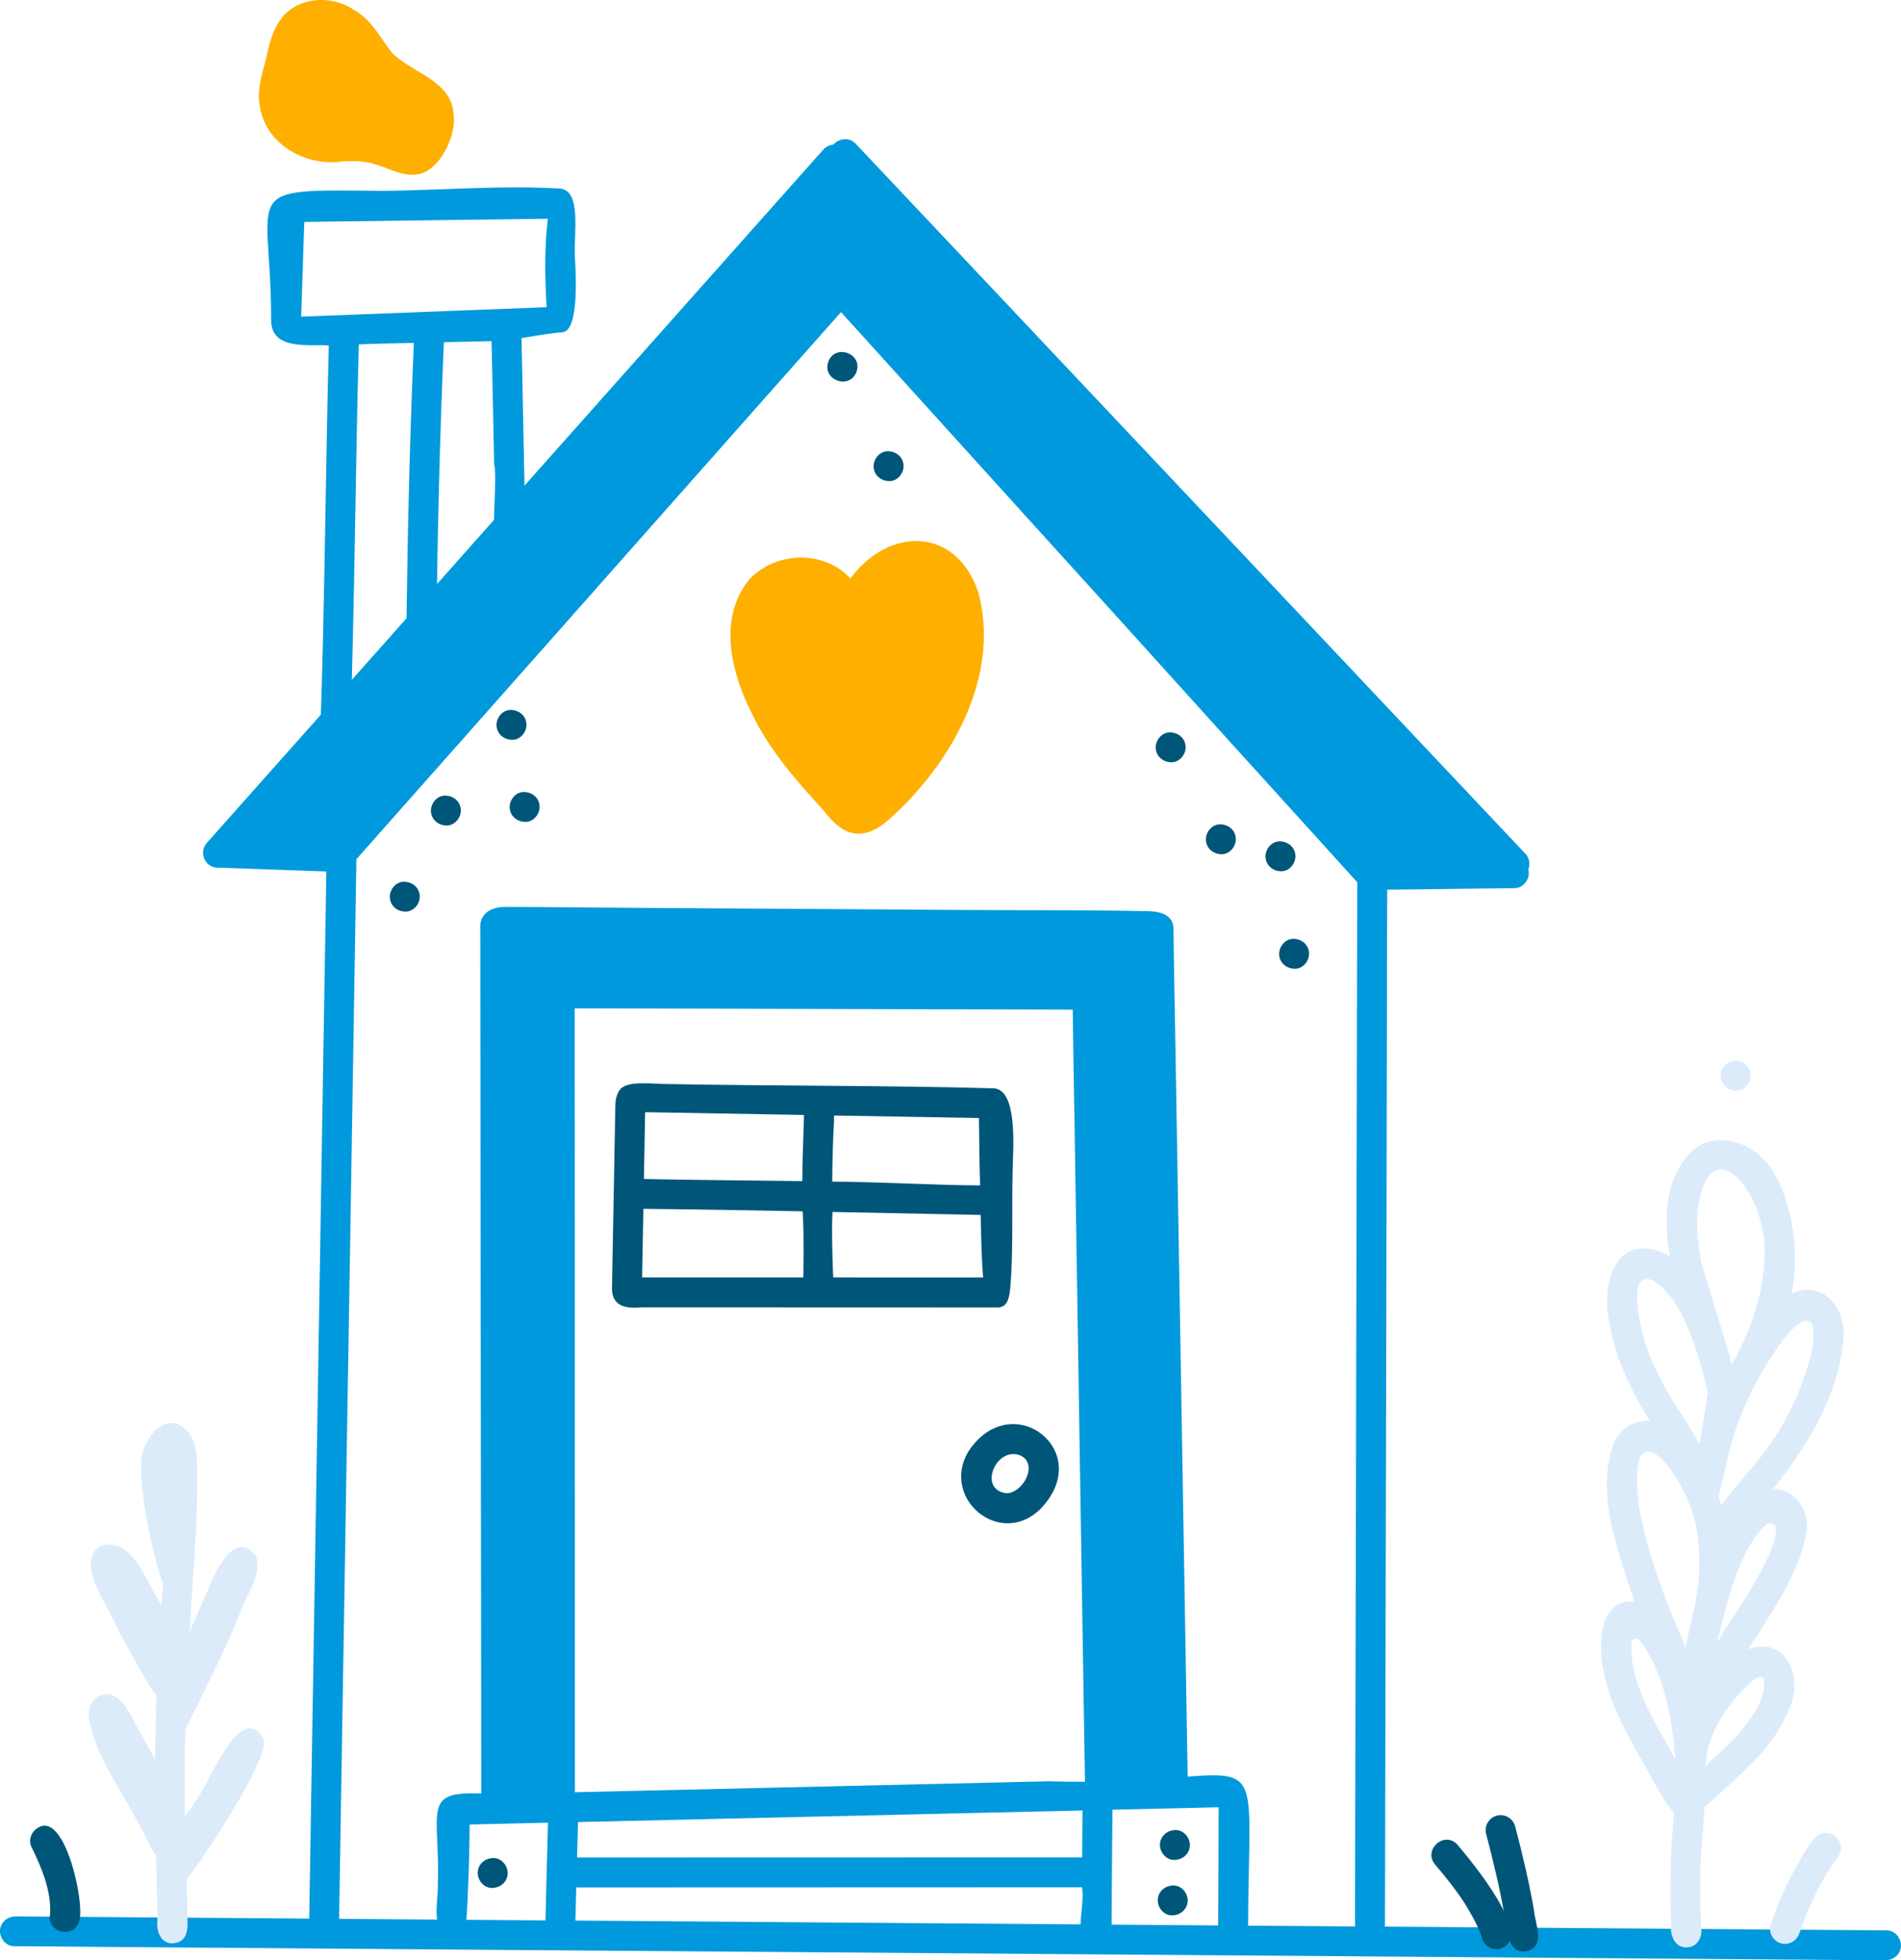 <?xml version="1.0" encoding="utf-8"?>
<!-- Generator: Adobe Illustrator 29.1.0, SVG Export Plug-In . SVG Version: 9.03 Build 55587)  -->
<svg version="1.1" id="Capa_1" xmlns="http://www.w3.org/2000/svg" xmlns:xlink="http://www.w3.org/1999/xlink" x="0px" y="0px"
	 viewBox="0 0 451.31 465.28" style="enable-background:new 0 0 451.31 465.28;" xml:space="preserve">
<style type="text/css">
	.st0{fill:#FFAF00;}
	.st1{fill:#0099DD;}
	.st2{fill:#005678;}
	.st3{fill:#DCEBFA;}
</style>
<g>
	<path class="st0" d="M195.71,192.57c-6.48-7.09-12.98-14.4-17.17-23.13c-4.98-9.74-8.25-22.89-0.5-32.08
		c6.28-6.49,17.67-6.85,23.86-0.04c9.07-12.29,24.9-12.43,30.31,3.11c5.56,20.11-6.54,41.22-21.36,54.25
		C204.95,199.78,200.19,198.57,195.71,192.57z"/>
	<path class="st1" d="M166.79,456.08c18.86,0.13,37.72,0.31,56.58,0.43c18.65,0.12,37.3,0.29,55.94,0.42
		c14.12,0.1,28.24,0.21,42.37,0.32c0.03-13.05,0.06-26.1,0.09-39.14c0.03-15.13,0.06-30.26,0.1-45.38
		c0.04-15.07,0.07-30.13,0.09-45.19c0.03-14.76,0.06-29.53,0.1-44.29c0.03-14.64,0.06-29.28,0.09-43.93
		c0.01-7.06,0.03-14.12,0.05-21.18c0-2.91,0.01-5.82,0.02-8.73c-5.03-5.55-10.06-11.11-15.09-16.66
		c-9.84-10.84-19.68-21.68-29.48-32.55c-9.89-10.98-19.83-21.91-29.76-32.86c-9.88-10.89-19.75-21.8-29.61-32.7
		c-6.2-6.86-12.41-13.7-18.62-20.56c-4.48,5.05-8.96,10.11-13.44,15.16c-9.54,10.78-19.1,21.55-28.64,32.33
		c-9.72,10.99-19.45,21.98-29.18,32.95c-9.23,10.4-18.44,20.81-27.66,31.21c-5.37,6.06-10.75,12.11-16.13,18.21
		c-0.22,13.99-0.46,27.98-0.68,41.97c-0.25,14.89-0.49,29.79-0.73,44.69c-0.25,14.79-0.5,29.58-0.73,44.37
		c-0.23,14.99-0.5,29.97-0.73,44.96c-0.23,14.95-0.49,29.89-0.74,44.83c-0.17,10.23-0.31,20.45-0.5,30.68
		c9.97,0.08,19.93,0.15,29.9,0.23C129.21,455.8,148,455.94,166.79,456.08z M3.75,454.86c0.06,0,0.12,0,0.19,0
		c16.92,0.11,33.84,0.25,50.76,0.38c6.23,0.05,12.47,0.09,18.71,0.14c0.18-9.65,0.3-19.3,0.47-28.95c0.26-14.8,0.5-29.6,0.73-44.4
		c0.23-14.97,0.48-29.94,0.73-44.91c0.25-14.8,0.49-29.6,0.73-44.4c0.24-14.93,0.48-29.85,0.73-44.78
		c0.23-13.7,0.45-27.39,0.68-41.09c-7.95-0.28-15.91-0.58-23.86-0.85c-0.04,0-0.07,0-0.11,0c-0.29-0.01-0.58-0.02-0.87-0.03
		c-0.14,0-0.27-0.02-0.41-0.04c-0.17,0.03-0.33,0.04-0.5,0.04c-0.8,0-1.61-0.27-2.27-0.83c-1.45-1.23-1.69-3.55-0.41-5.01
		c2.07-2.35,4.17-4.69,6.25-7.03c8.22-9.24,16.43-18.48,24.65-27.72c9.52-10.69,19.01-21.39,28.53-32.08
		c9.52-10.7,19.03-21.39,28.54-32.09c9.7-10.9,19.41-21.81,29.1-32.72c9.77-10.98,19.54-21.97,29.31-32.95
		c0.65-0.73,1.54-1.16,2.45-1.23c0.09-0.12,0.19-0.23,0.31-0.33c1.25-1.14,3.42-1.32,4.69-0.11c0.11,0.11,0.22,0.21,0.33,0.32
		c0.07,0.07,0.14,0.14,0.21,0.22c0.06,0.07,0.13,0.13,0.19,0.2c0.03,0.03,0.05,0.06,0.08,0.08c2.27,2.42,4.55,4.82,6.82,7.23
		c9.64,10.22,19.28,20.43,28.92,30.65c10.04,10.65,20.09,21.29,30.13,31.94c10.38,11,20.75,21.99,31.13,32.99
		c10.1,10.71,20.2,21.42,30.3,32.12c10.39,11.01,20.77,22.02,31.16,33.02c0.95,1.01,1.16,2.48,0.68,3.71
		c0.06,0.23,0.1,0.47,0.12,0.72c0.1,1.87-1.42,3.72-3.36,3.74c-2.86,0.03-5.73,0.06-8.59,0.09c-7.22,0.07-14.45,0.22-21.67,0.26
		c0,1.31,0,2.63-0.01,3.95c0,5.8-0.03,11.6-0.04,17.4c-0.02,14.62-0.06,29.24-0.09,43.86c-0.02,14.78-0.06,29.57-0.09,44.36
		c-0.03,14.95-0.07,29.89-0.1,44.84c-0.03,15.22-0.07,30.45-0.1,45.67c-0.03,15.35-0.07,30.7-0.1,46.05
		c1.97,0.01,3.95,0.03,5.92,0.04c18.71,0.13,37.42,0.28,56.13,0.42c19.03,0.14,38.06,0.28,57.1,0.43c1.94,0.01,3.45,1.88,3.35,3.75
		c-0.11,1.99-1.8,3.35-3.75,3.35c-0.89-0.01-1.78-0.01-2.67-0.02c-18.56-0.14-37.11-0.27-55.67-0.42
		c-18.72-0.14-37.45-0.27-56.18-0.42c-18.69-0.15-37.38-0.28-56.06-0.42c-18.67-0.14-37.35-0.28-56.02-0.42
		c-18.92-0.14-37.83-0.27-56.75-0.43c-18.81-0.15-37.61-0.27-56.41-0.42c-18.38-0.15-36.76-0.28-55.13-0.42
		c-9.4-0.07-18.8-0.14-28.19-0.21c-6.56-0.05-13.14-0.14-19.7-0.16c-0.07,0-0.13,0-0.2,0c-0.4,0-0.81,0-1.21,0
		c-1.88,0-3.36-1.78-3.36-3.58c0-0.06,0-0.12,0-0.17C0.12,456.19,1.82,454.86,3.75,454.86z"/>
	<path class="st1" d="M78.06,82.01c-0.79,30.43-0.95,60.91-2,91.34c-0.12,4.6,6.88,4.94,7.1,0.27c1.03-30.62,1.21-61.29,2.02-91.88
		c4.36-0.18,8.71-0.25,13.07-0.35c-0.93,21.77-1.46,43.57-1.74,65.36c-0.12,4.62,6.89,4.93,7.11,0.27
		c0.29-21.94,0.8-43.88,1.76-65.8c3.77-0.08,7.55-0.16,11.32-0.25c0.23,9.73,0.42,19.47,0.61,29.2c1.21,5.05-2.59,24.6,3.99,24.31
		c2.03,0.03,3.68-1.83,3.52-3.82c-0.33-16.81-0.66-33.61-1-50.42c3.15-0.51,6.36-1.11,9.72-1.38c4.16-0.33,3.08-15.32,2.93-18.02
		c-0.29-5.19,1.69-15.73-3.55-16.07c-13.32-0.84-27.81,0.36-41.72,0.54c-35.29-0.4-26.83-0.97-26.83,30.6
		C64.35,83.51,73.87,81.55,78.06,82.01z M71.5,75.16c0.28-7.49,0.46-14.99,0.75-22.49c19.27-0.26,38.54-0.49,57.82-0.75
		c-0.87,6.99-0.68,13.98-0.3,21c-15.68,0.61-31.38,1.18-47.05,1.81C78.98,74.87,75.24,75.01,71.5,75.16z"/>
	<path class="st0" d="M89.42,39.1c-2.57-0.91-5.33-0.93-8.03-0.79c-8.87,1.35-18.64-4.18-19.77-13.55
		c-0.6-3.62,0.59-7.15,1.49-10.61c0.72-3.17,1.38-6.42,3.24-9.15c3.79-5.82,12.41-6.4,17.82-2.56c4.08,2.27,6.11,6.55,8.88,10.08
		c4.88,4.96,14.43,6.56,14.67,15c0.56,4.53-3.2,13.26-8.87,13.91C95.4,41.82,92.42,40,89.42,39.1z"/>
	<path class="st2" d="M120.52,444.74c0.1-1.86-1.43-3.73-3.37-3.73c-1.94,0-3.63,1.37-3.73,3.37c-0.1,1.86,1.43,3.73,3.37,3.73
		C118.73,448.11,120.42,446.74,120.52,444.74z"/>
	<path class="st2" d="M282.48,438.09c0.1-1.86-1.43-3.73-3.37-3.73c-1.94,0-3.63,1.37-3.73,3.37c-0.1,1.86,1.43,3.73,3.37,3.73
		C280.69,441.46,282.38,440.09,282.48,438.09z"/>
	<path class="st2" d="M281.96,451.25c0.1-1.86-1.43-3.73-3.37-3.73c-1.94,0-3.63,1.37-3.73,3.37c-0.1,1.86,1.43,3.73,3.37,3.73
		C280.17,454.62,281.86,453.25,281.96,451.25z"/>
	<path class="st1" d="M107.02,459.33c1.96,0.09,3.56-1.47,3.7-3.41c0.47-6.94,0.73-15.91,0.78-22.87c6.2-0.14,12.4-0.29,18.6-0.43
		c-0.25,8.82-0.46,17.56-0.68,26.4c0.06,4.61,7.19,4.47,7.11-0.13c0.09-3.64,0.19-7.27,0.28-10.9c40.02-0.01,80.03-0.02,120.05-0.04
		c0.96,4.62-2.96,14.04,3.47,15.18c1.99-0.02,3.56-1.65,3.56-3.59c0.01-10,0.16-20,0.21-30c8.4-0.19,16.8-0.38,25.21-0.58
		c-0.01,9.54-0.07,19.08-0.11,28.62c-0.12,4.61,6.99,4.79,7.11,0.2c0.05-35.78,3.62-37.45-14.35-36.1
		c-0.24-14.19-0.47-28.38-0.71-42.57c-0.25-14.69-0.49-29.38-0.74-44.07c-0.25-14.67-0.5-29.34-0.74-44.01
		c-0.24-14.61-0.5-29.22-0.74-43.84c-0.14-8.77-0.34-17.54-0.44-26.31c0-0.03,0-0.06,0-0.09c0-0.11,0-0.23,0-0.34
		c-0.06-1.75-0.79-4.07-6.05-4.18c-14.23-0.3-28.46-0.19-42.69-0.28c-14.65-0.1-29.29-0.21-43.94-0.29
		c-14.22-0.07-28.44-0.19-42.67-0.28c-7.77-0.05-15.55-0.16-23.32-0.16c-4.66,0-5.9,2.74-5.9,4.51c0.01,14.37,0.05,28.73,0.05,43.1
		c0,14.99,0.03,29.98,0.05,44.97c0.02,14.99,0.03,29.98,0.05,44.98c0.02,14.76,0.03,29.51,0.06,44.27c0,6.69,0.01,13.38,0.02,20.07
		c0,2.85,0,5.69,0.01,8.54c-14.4-0.61-9.7,3.99-10.32,22.37C103.95,451.34,102.22,458.92,107.02,459.33z M137,440.89
		c0.07-2.81,0.14-5.62,0.22-8.42c39.92-0.92,79.85-1.84,119.77-2.75c-0.02,3.71-0.05,7.43-0.08,11.14
		c-29.14,0.01-58.26,0.02-87.4,0.02C158.67,440.88,147.84,440.89,137,440.89z M136.49,425.39c0-13.57-0.01-27.15-0.01-40.72
		c-0.01-14.95-0.02-29.91-0.02-44.87c0-14.63,0-29.25-0.01-43.88c-0.01-14.24-0.02-28.47-0.02-42.71c0-4.63,0-9.25,0-13.88
		c7.93,0.03,15.86,0.04,23.78,0.06c13.77,0.03,27.54,0.06,41.31,0.11c14.18,0.04,28.37,0.07,42.55,0.11
		c3.53,0.01,7.07,0.02,10.6,0.03c0.11,9.26,0.29,18.5,0.44,27.73c0.24,14.53,0.46,29.05,0.69,43.58
		c0.23,14.32,0.46,28.63,0.68,42.94c0.21,14.07,0.45,28.13,0.67,42.2c0.14,8.94,0.28,17.88,0.43,26.82
		c-2.72,0.01-5.62-0.02-8.73-0.11C211.39,423.67,173.94,424.53,136.49,425.39z"/>
	<path class="st2" d="M229.79,344.68c10.28-15.94,30.73-0.04,17,13.68C237.29,367.32,223.45,355.76,229.79,344.68z M242.16,345.42
		c-5.59-2.19-10.09,7.97-3.37,9C242.86,354.56,246.69,347.38,242.16,345.42z"/>
	<path class="st2" d="M152.33,310.3c8.59,0.01,17.1,0,25.68,0c19.64,0,39.26,0.02,58.9,0.02c2.45-0.01,2.77-2.71,2.97-5.08
		c0.69-8.08,0.3-18.55,0.53-27.8c0.13-5.11,1.22-18.97-4.6-19.13c-25.91-0.71-52.37-0.53-78.51-1.03
		c-2.52-0.05-8.29-0.76-10.01,1.22c-0.8,0.92-1.18,2.41-1.2,3.68c-0.27,14.32-0.52,28.64-0.79,42.96
		C145,310,148.35,310.68,152.33,310.3z M190.88,264.64c-0.13,5.2-0.42,10.48-0.39,15.7c-12.54-0.17-25.08-0.24-37.62-0.5
		c0.1-5.28,0.19-10.57,0.29-15.86C165.74,264.2,178.31,264.42,190.88,264.64z M197.64,287.66c11.72,0.24,23.45,0.49,35.17,0.71
		c0.14,5.06,0.16,9.7,0.6,14.84c-11.87,0-23.73-0.01-35.6-0.01C197.8,303.21,197.34,292.72,197.64,287.66z M232.4,265.36
		c0.11,5.33,0.1,10.66,0.28,16c-11.7-0.08-23.4-0.82-35.1-0.91c0.02-5.08,0.17-10.16,0.47-15.27c-0.03,0.24-0.06,0.47-0.14,0.7
		c0.07-0.4,0.1-0.77,0.1-1.11C209.47,264.96,220.94,265.16,232.4,265.36z M152.44,303.2c0.11-5.43,0.19-10.85,0.3-16.28
		c12.6,0.13,25.2,0.34,37.81,0.59c0.38,5.17,0.16,15.69,0.16,15.69c-12.92,0-25.04-0.01-37.93-0.01
		C152.67,303.2,152.55,303.2,152.44,303.2z"/>
	<path class="st2" d="M124.98,171.84c-0.12-2.02-1.82-3.34-3.76-3.34c-1.94,0-3.45,1.91-3.34,3.76c0.12,2.02,1.82,3.34,3.76,3.34
		C123.58,175.6,125.09,173.69,124.98,171.84z"/>
	<path class="st2" d="M109.41,192.18c-0.12-2.02-1.82-3.34-3.76-3.34c-1.94,0-3.45,1.91-3.34,3.76c0.12,2.02,1.82,3.34,3.76,3.34
		C108,195.94,109.51,194.03,109.41,192.18z"/>
	<path class="st2" d="M99.65,212.62c-0.12-2.02-1.82-3.34-3.76-3.34c-1.94,0-3.45,1.91-3.34,3.76c0.12,2.02,1.82,3.34,3.76,3.34
		C98.25,216.38,99.75,214.47,99.65,212.62z"/>
	<path class="st2" d="M128.1,191.32c-0.12-2.02-1.82-3.34-3.76-3.34c-1.94,0-3.45,1.91-3.34,3.76c0.12,2.02,1.82,3.34,3.76,3.34
		C126.7,195.08,128.21,193.17,128.1,191.32z"/>
	<path class="st2" d="M203.36,88.2c1.45-4.41-5.19-6.66-6.74-2.29C195.18,90.31,201.8,92.58,203.36,88.2z"/>
	<path class="st2" d="M214.51,110.44c-0.12-2.02-1.82-3.34-3.76-3.34c-1.94,0-3.45,1.91-3.34,3.76c0.12,2.02,1.82,3.34,3.76,3.34
		C213.11,114.19,214.62,112.29,214.51,110.44z"/>
	<path class="st2" d="M281.48,177.17c-0.12-2.02-1.82-3.34-3.76-3.34c-1.94,0-3.45,1.91-3.34,3.76c0.12,2.02,1.82,3.34,3.76,3.34
		C280.07,180.92,281.58,179.02,281.48,177.17z"/>
	<path class="st2" d="M307.54,203.04c-0.12-2.02-1.82-3.34-3.76-3.34c-1.94,0-3.45,1.91-3.34,3.76c0.12,2.02,1.82,3.34,3.76,3.34
		C306.14,206.8,307.65,204.89,307.54,203.04z"/>
	<path class="st2" d="M310.78,226.18c-0.12-2.02-1.82-3.34-3.76-3.34c-1.94,0-3.45,1.91-3.34,3.76c0.12,2.02,1.82,3.34,3.76,3.34
		C309.38,229.94,310.89,228.03,310.78,226.18z"/>
	<path class="st2" d="M293.39,198.99c-0.12-2.02-1.82-3.34-3.76-3.34c-1.94,0-3.45,1.91-3.34,3.76c0.12,2.02,1.82,3.34,3.76,3.34
		C291.98,202.75,293.49,200.84,293.39,198.99z"/>
	<path class="st3" d="M26.23,402.23c2.88,0.88,4.21,3.77,5.59,6.2c0.97,2.21,3.04,5.58,4.99,9.17c0.04-5.07,0.15-10.14,0.32-15.21
		c-1.18-0.98-7.15-11.84-9.22-15.83c-1.88-4.99-10.47-15.75-3.95-19.67c7.22-2.13,10.66,8.02,13.6,12.85
		c0.25,0.47,0.48,0.96,0.73,1.44c0.14-1.87,0.27-3.74,0.43-5.61c-0.87-0.52-5.5-19.02-5.19-27.52c-0.38-6.24,6.12-14.61,11.53-7.69
		c1.85,2.86,1.72,6.44,1.75,9.71c0.03,4.75-0.1,8.87-0.3,13.72c-0.49,7.83-1.02,15.65-1.47,23.47c1.47-3.36,2.92-6.72,4.4-10.08
		c1.64-4.23,6.51-14.58,11.41-7.72c1.27,4.71-2.51,9.24-3.94,13.59c-3.8,9.46-8.47,18.27-12.92,27.58
		c-0.19,6.85-0.24,13.71-0.1,20.57c0.87-1.22,1.73-2.47,2.55-3.75c3.06-3.66,10.77-24.61,16.22-14.54
		c0.9,6.09-17.7,32.84-18.35,33.12c0.07,2.77,0.13,5.53,0.15,8.3c0.09,2.92,0.52,6.58-3.37,6.92c-2.93,0.13-4.03-2.88-3.72-5.36
		c-0.03-3.73-0.29-14.11-0.33-15.56c-1.47-1.61-2.33-4.45-3.42-6.12c-4.32-8.87-11.2-17.16-12.62-27.11
		C20.83,404.31,23.33,401.46,26.23,402.23z"/>
	<path class="st2" d="M18.82,455.87c1.37-3.99-3.29-25.64-9.58-22.17c-1.68,0.77-2.66,3-1.75,4.72c2.4,4.91,4.69,10.28,4.4,15.85
		C10.93,458.76,17.68,460.36,18.82,455.87z"/>
	<path class="st2" d="M356.09,462.56c8.65-2.53-7.11-21.15-10.11-24.76c-3.18-3.37-8.31,1.41-5.19,4.86
		c2.52,2.95,5.02,6.12,7.03,9.25c1.48,2.44,2.94,4.94,3.88,7.64C352.04,461.6,354.07,463.07,356.09,462.56z"/>
	<path class="st2" d="M362.54,463.1c4.44-1.19,1.95-6.38,1.68-9.42c-1.15-6.79-2.75-13.48-4.5-20.14c-0.49-1.87-2.37-3.08-4.29-2.62
		c-1.86,0.44-3.12,2.42-2.63,4.29c1.68,6.42,3.25,12.87,4.38,19.41C357.85,457.82,357.69,464.02,362.54,463.1z"/>
	<path class="st3" d="M380.95,397.83c1.33,6.18,4.32,11.84,7.31,17.36c3.01,5.01,5.47,10.59,9.15,15.1
		c-0.78,8.83-1.08,17.7-0.67,26.56c-0.31,2.59,0.95,5.67,3.99,5.35c2.52-0.24,3.53-2.8,3.11-5.01c-0.21-6.05-0.29-12.13,0.05-18.18
		c0.32-3.33,0.59-6.68,0.77-10.03c0.11-0.08,0.23-0.16,0.34-0.26c7.28-6.99,15.96-13.24,19.68-22.99
		c3.35-6.59,0.22-16.68-8.56-14.67c-0.39,0.14-0.77,0.31-1.15,0.48c5.78-9.11,12.04-17.65,14-28.25c0.44-4.27-2.24-9.06-6.71-9.75
		c-0.46-0.05-0.91-0.06-1.36-0.04c7.99-10.17,15.02-21.21,16.6-34.33c1.41-8.37-4.58-15.6-12.13-12.17
		c2.06-9.93-0.05-22.48-4.96-29.76c-4.33-6.43-14.28-9.63-19.81-2.88c-5.6,6.69-5.49,15.42-4.19,23.78
		c-0.9-0.51-1.85-0.95-2.88-1.28c-10.95-3.27-13.38,9.29-11.36,17.38c1.28,8.23,5.18,16.01,9.52,23.02
		c-3.57-0.17-7.13,1.66-8.61,5.37c-4.3,12.33,1.1,25.61,4.94,37.48C379.11,379.38,379.37,391.63,380.95,397.83z M403.52,284.37
		c3.39-15.27,14.93-1.85,15.39,11.69c0.48,14-7.13,26.61-7.76,27.83c-1.04-3.96-7.29-24.32-7.29-24.32
		c-0.31-1.85-0.57-3.73-0.77-5.6C402.76,290.77,402.83,287.52,403.52,284.37z M419.53,343.78c-3.42,4.66-7.44,8.83-10.9,13.44
		c-0.2-0.67-0.42-1.33-0.65-1.99c0,0,1.53-5.98,1.75-7.14c1.94-10.19,6.52-19.89,12.37-28.4c5.39-7.69,10.29-9.61,7.79,2.1
		C427.8,329.67,424.35,337.2,419.53,343.78z M408.38,388.68c-0.25,0.37-0.49,0.75-0.74,1.12c1.89-7.6,5.15-22.38,11.72-27.94
		c0.92-0.78,2.35-0.08,2.31,1.13C421.39,370.08,411.27,383.71,408.38,388.68z M405.25,416.04c1.2-5.79,4.53-10.65,8.51-14.97
		c1.23-0.96,3.42-4.04,4.97-2.75c0.74,4.92-3.24,9.94-6.15,13.46c-2.46,2.6-5.1,5.01-7.74,7.42
		C404.83,418.77,405.25,416.04,405.25,416.04z M403.51,342.73c-1.41-2.37-2.88-4.71-4.34-7.04c-4.51-6.95-8.56-14.32-9.96-22.58
		c0.02,0.1,0.03,0.19,0.05,0.29c-3.21-17.03,7.14-8.76,10.97,0.68c2.38,5.29,4,10.89,5.21,16.55L403.51,342.73z M389.21,358.25
		c-3.77-27.18,11.84-7.79,13.7,5.41c0.02,0.14,0.05,0.3,0.07,0.47c0.89,6.41,0.43,12.93-1.13,19.21c-0.63,2.55-1.18,5.12-1.65,7.7
		c-0.58-1.39-1.16-2.77-1.74-4.15C394.4,377.65,391.15,368.1,389.21,358.25z M387.31,390.02c0.05-1.04,1.37-1.48,2-0.65
		c5.92,7.86,7.6,18.65,8.47,28.24C393.21,409.13,386.83,399.97,387.31,390.02z"/>
	<path class="st3" d="M415.63,255.44c0.06-1.89-1.5-3.67-3.44-3.67c-1.93,0-3.61,1.45-3.67,3.44c-0.06,1.89,1.5,3.67,3.44,3.67
		C413.89,258.88,415.56,257.43,415.63,255.44z"/>
	<path class="st3" d="M427.17,458.89c2.21-6.36,5.07-12.61,9.09-18.04c2.93-3.59-2.47-8.07-5.48-4.53c-1.41,1.62-2.54,3.55-3.6,5.42
		c-2.75,4.77-5.05,9.81-6.79,15.04c-0.62,1.83,0.53,3.89,2.34,4.45C424.55,461.81,426.55,460.74,427.17,458.89z"/>
</g>
</svg>
